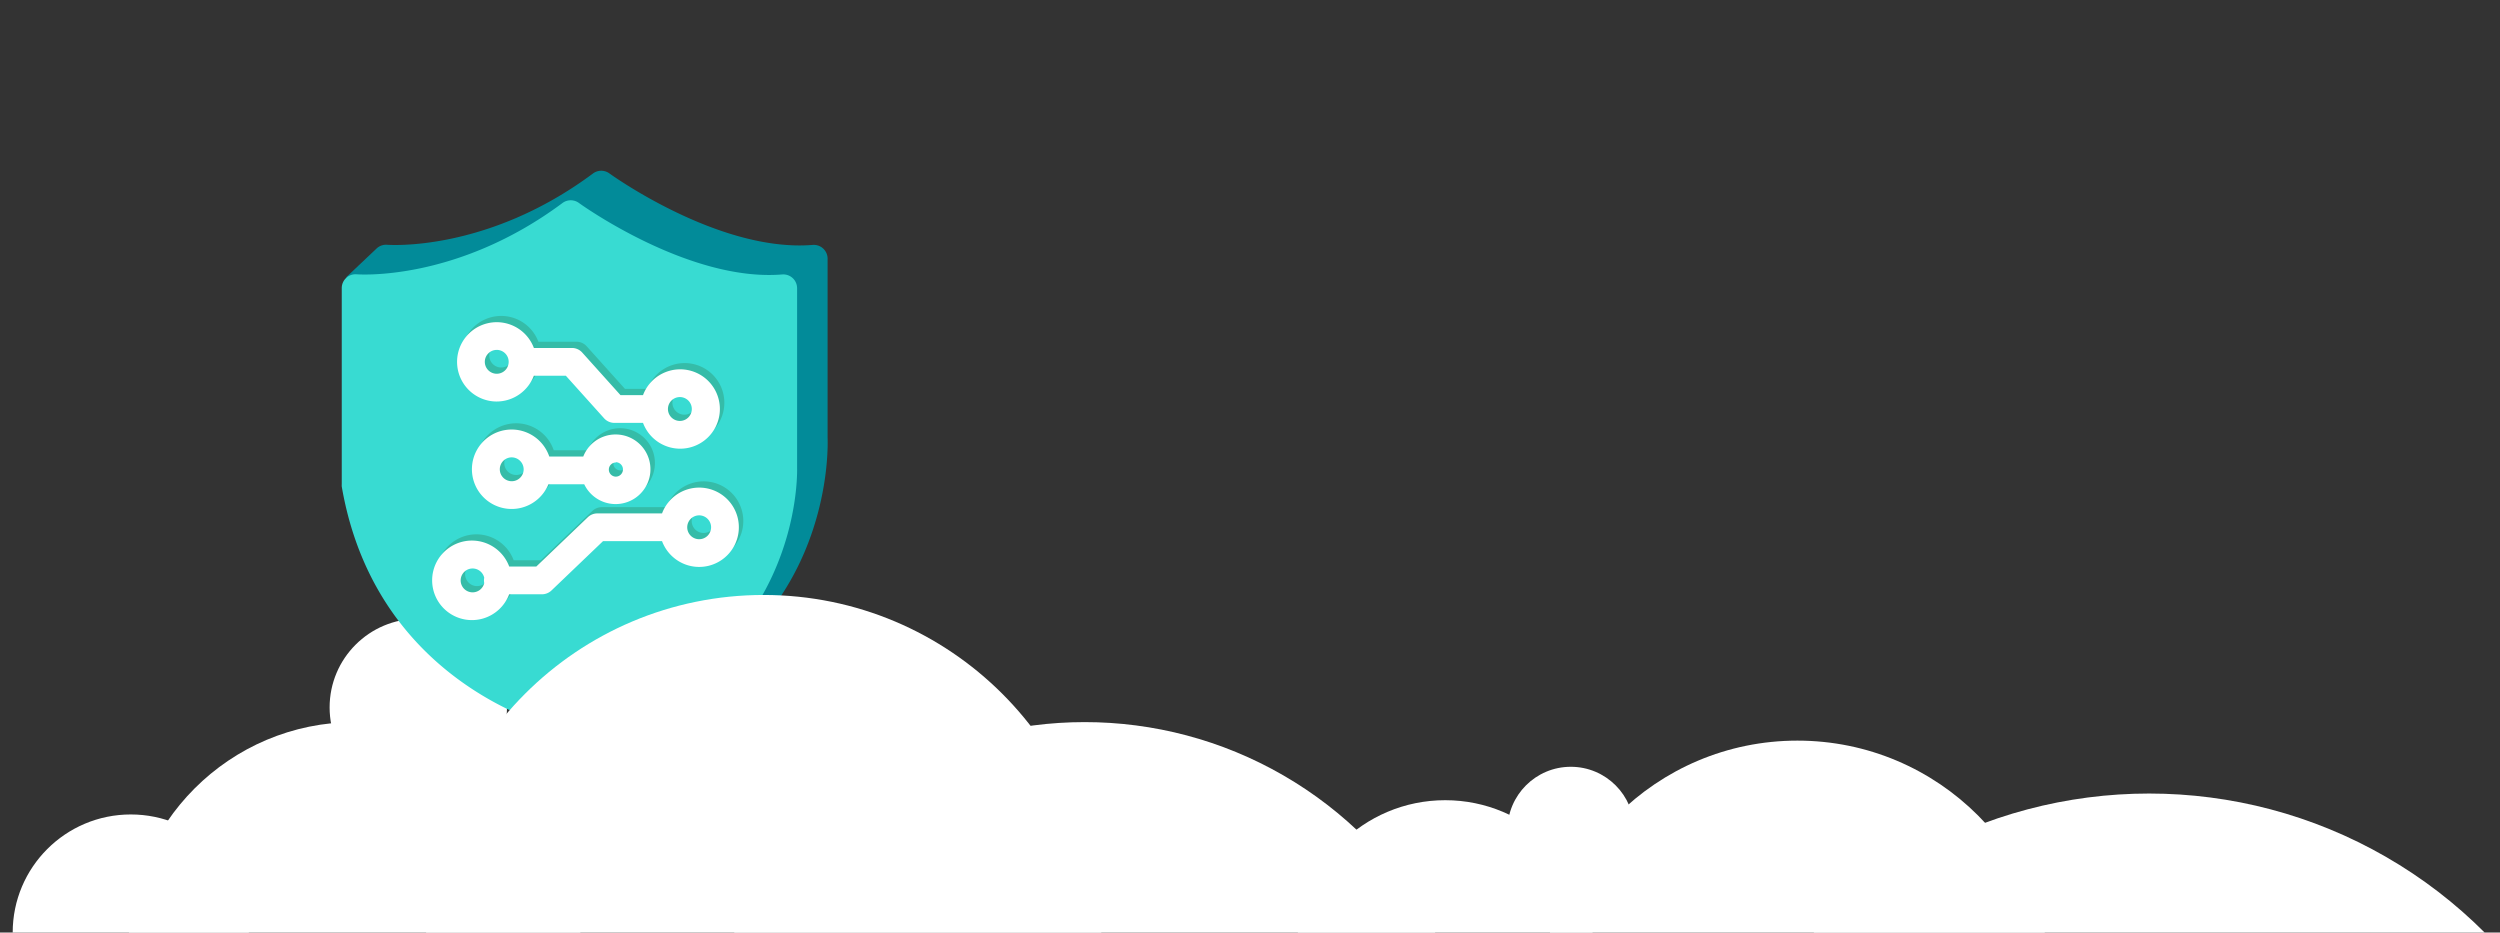 <svg xmlns="http://www.w3.org/2000/svg" xmlns:xlink="http://www.w3.org/1999/xlink" width="1134" height="423" viewBox="0 0 1134 423"><rect x="0" y="0" width="1134" height="423" fill="#333333" stroke="none"/><defs><style>.a{fill:none;}.b{clip-path:url(#a);}.c{fill:#fff;}.d{fill:#028b99;}.e{fill:#38dbd2;}.f{fill:#35bca8;}</style><clipPath id="a"><rect class="a" width="1134" height="423"/></clipPath></defs><g class="b"><circle class="c" cx="102.659" cy="102.659" r="102.659" transform="translate(58.222 327.547)"/><circle class="c" cx="180.178" cy="180.178" r="180.178" transform="translate(311.825 327.547)"/><circle class="c" cx="67.236" cy="67.236" r="67.236" transform="translate(588.313 362.97)"/><circle class="c" cx="28.744" cy="28.744" r="28.744" transform="translate(683.773 347.814)"/><circle class="c" cx="40.224" cy="40.224" r="40.224" transform="translate(149.514 280.654)"/><circle class="c" cx="53.563" cy="53.563" r="53.563" transform="translate(5.759 369.437)"/><rect class="a" width="206.699" height="241.451" transform="translate(155.003 90.661)"/><path class="d" d="M375.4,198.7V117.33a6.257,6.257,0,0,0-6.8-6.231c-42.414,3.462-91.626-32.031-92.129-32.408a6.29,6.29,0,0,0-7.489,0c-48.205,35.87-92.822,32.346-93.263,32.346a6.289,6.289,0,0,0-4.782,1.573l-14,13.237,11.92,3.8v76.6a6.357,6.357,0,0,0,0,1.069C184.972,300.706,270.682,318.138,271.5,318.138h1.2c.661.141,2.8,5.655,3.476,5.6C380.257,295.04,375.4,199.326,375.4,198.7Z"/><path class="e" d="M258.859,331.534h-1.2c-.818,0-86.528-17.432-102.638-110.82a6.58,6.58,0,0,1,0-1.069V130.662a6.26,6.26,0,0,1,6.859-6.23c.441,0,45.058,3.525,93.263-32.346a6.29,6.29,0,0,1,7.489,0c.5.378,49.715,35.871,92.129,32.409a6.257,6.257,0,0,1,6.8,6.231v81.368c0,.628,3.4,90.869-100.689,119.565a6.873,6.873,0,0,1-2.013-.125ZM167.548,219.015"/><path class="f" d="M319.17,218.344a17.988,17.988,0,0,0-16.845,11.706H272.979a6.29,6.29,0,0,0-4.342,1.761l-23.346,22.34H233.007a18.035,18.035,0,1,0-.026,12.587h14.826a6.292,6.292,0,0,0,4.4-1.763l23.348-22.34h26.766a17.991,17.991,0,1,0,16.844-24.291ZM216.4,265.856a5.412,5.412,0,1,1,5.276-6.6,6.182,6.182,0,0,0,0,2.384A5.41,5.41,0,0,1,216.4,265.856Zm102.765-24.1a5.412,5.412,0,1,1,5.413-5.412A5.41,5.41,0,0,1,319.17,241.754Z"/><path class="f" d="M227.356,179.291a18.048,18.048,0,0,0,16.825-11.7h14.513L276,186.843a6.3,6.3,0,0,0,4.657,2.141H293.7a18,18,0,1,0,0-12.587H283.489l-17.306-19.256A6.292,6.292,0,0,0,261.527,155H244.2a17.99,17.99,0,1,0-16.844,24.289Zm83.067-2.013a5.412,5.412,0,1,1-5.411,5.413A5.417,5.417,0,0,1,310.423,177.278Zm-83.067-21.4a5.411,5.411,0,1,1-5.413,5.411A5.412,5.412,0,0,1,227.356,155.883Z"/><path class="f" d="M270.073,198.914a15.742,15.742,0,0,0-3.472,5.334h-15.42a18.017,18.017,0,1,0-.39,12.587h16.248a15.788,15.788,0,1,0,3.034-17.921Zm-35.921,16.535a5.411,5.411,0,1,1,0-10.823,5.472,5.472,0,0,1,5.411,5.411A5.412,5.412,0,0,1,234.152,215.449Zm47.259-2.076a3.209,3.209,0,1,1,0-6.418v-.128a3.274,3.274,0,0,1,0,6.546Z"/><path class="c" d="M317.139,221.176A17.988,17.988,0,0,0,300.3,232.883H270.949a6.282,6.282,0,0,0-4.343,1.761l-23.346,22.34H230.977a18.037,18.037,0,1,0-.027,12.586h14.827a6.294,6.294,0,0,0,4.405-1.763l23.348-22.34H300.3a17.991,17.991,0,1,0,16.844-24.291ZM214.374,268.688a5.412,5.412,0,1,1,5.277-6.6,6.183,6.183,0,0,0,0,2.384A5.411,5.411,0,0,1,214.374,268.688Zm102.765-24.1a5.412,5.412,0,1,1,5.413-5.413A5.412,5.412,0,0,1,317.139,244.587Z"/><path class="c" d="M225.325,182.124a18.048,18.048,0,0,0,16.825-11.7h14.513l17.307,19.256a6.292,6.292,0,0,0,4.657,2.14h13.045a18,18,0,1,0,0-12.586H281.459l-17.307-19.256a6.287,6.287,0,0,0-4.656-2.139H242.17a17.99,17.99,0,1,0-16.845,24.289Zm83.067-2.013a5.413,5.413,0,1,1-5.411,5.412A5.411,5.411,0,0,1,308.392,180.111Zm-83.067-21.4a5.412,5.412,0,1,1-5.412,5.412A5.412,5.412,0,0,1,225.325,158.715Z"/><path class="c" d="M268.042,201.746a15.764,15.764,0,0,0-3.471,5.334H249.15a18.017,18.017,0,1,0-.389,12.587h16.248a15.787,15.787,0,1,0,3.033-17.921Zm-35.92,16.536a5.412,5.412,0,1,1,0-10.824,5.474,5.474,0,0,1,5.411,5.411A5.412,5.412,0,0,1,232.122,218.282Zm47.259-2.076a3.209,3.209,0,0,1,0-6.419v-.127a3.274,3.274,0,0,1,0,6.546Z"/><circle class="c" cx="153.123" cy="153.123" r="153.123" transform="translate(193.276 269.877)"/><circle class="c" cx="115.838" cy="115.838" r="115.838" transform="translate(699.461 335.946)"/><ellipse class="c" cx="214.838" cy="214.338" rx="214.838" ry="214.338" transform="translate(760 359.946)"/></g></svg>